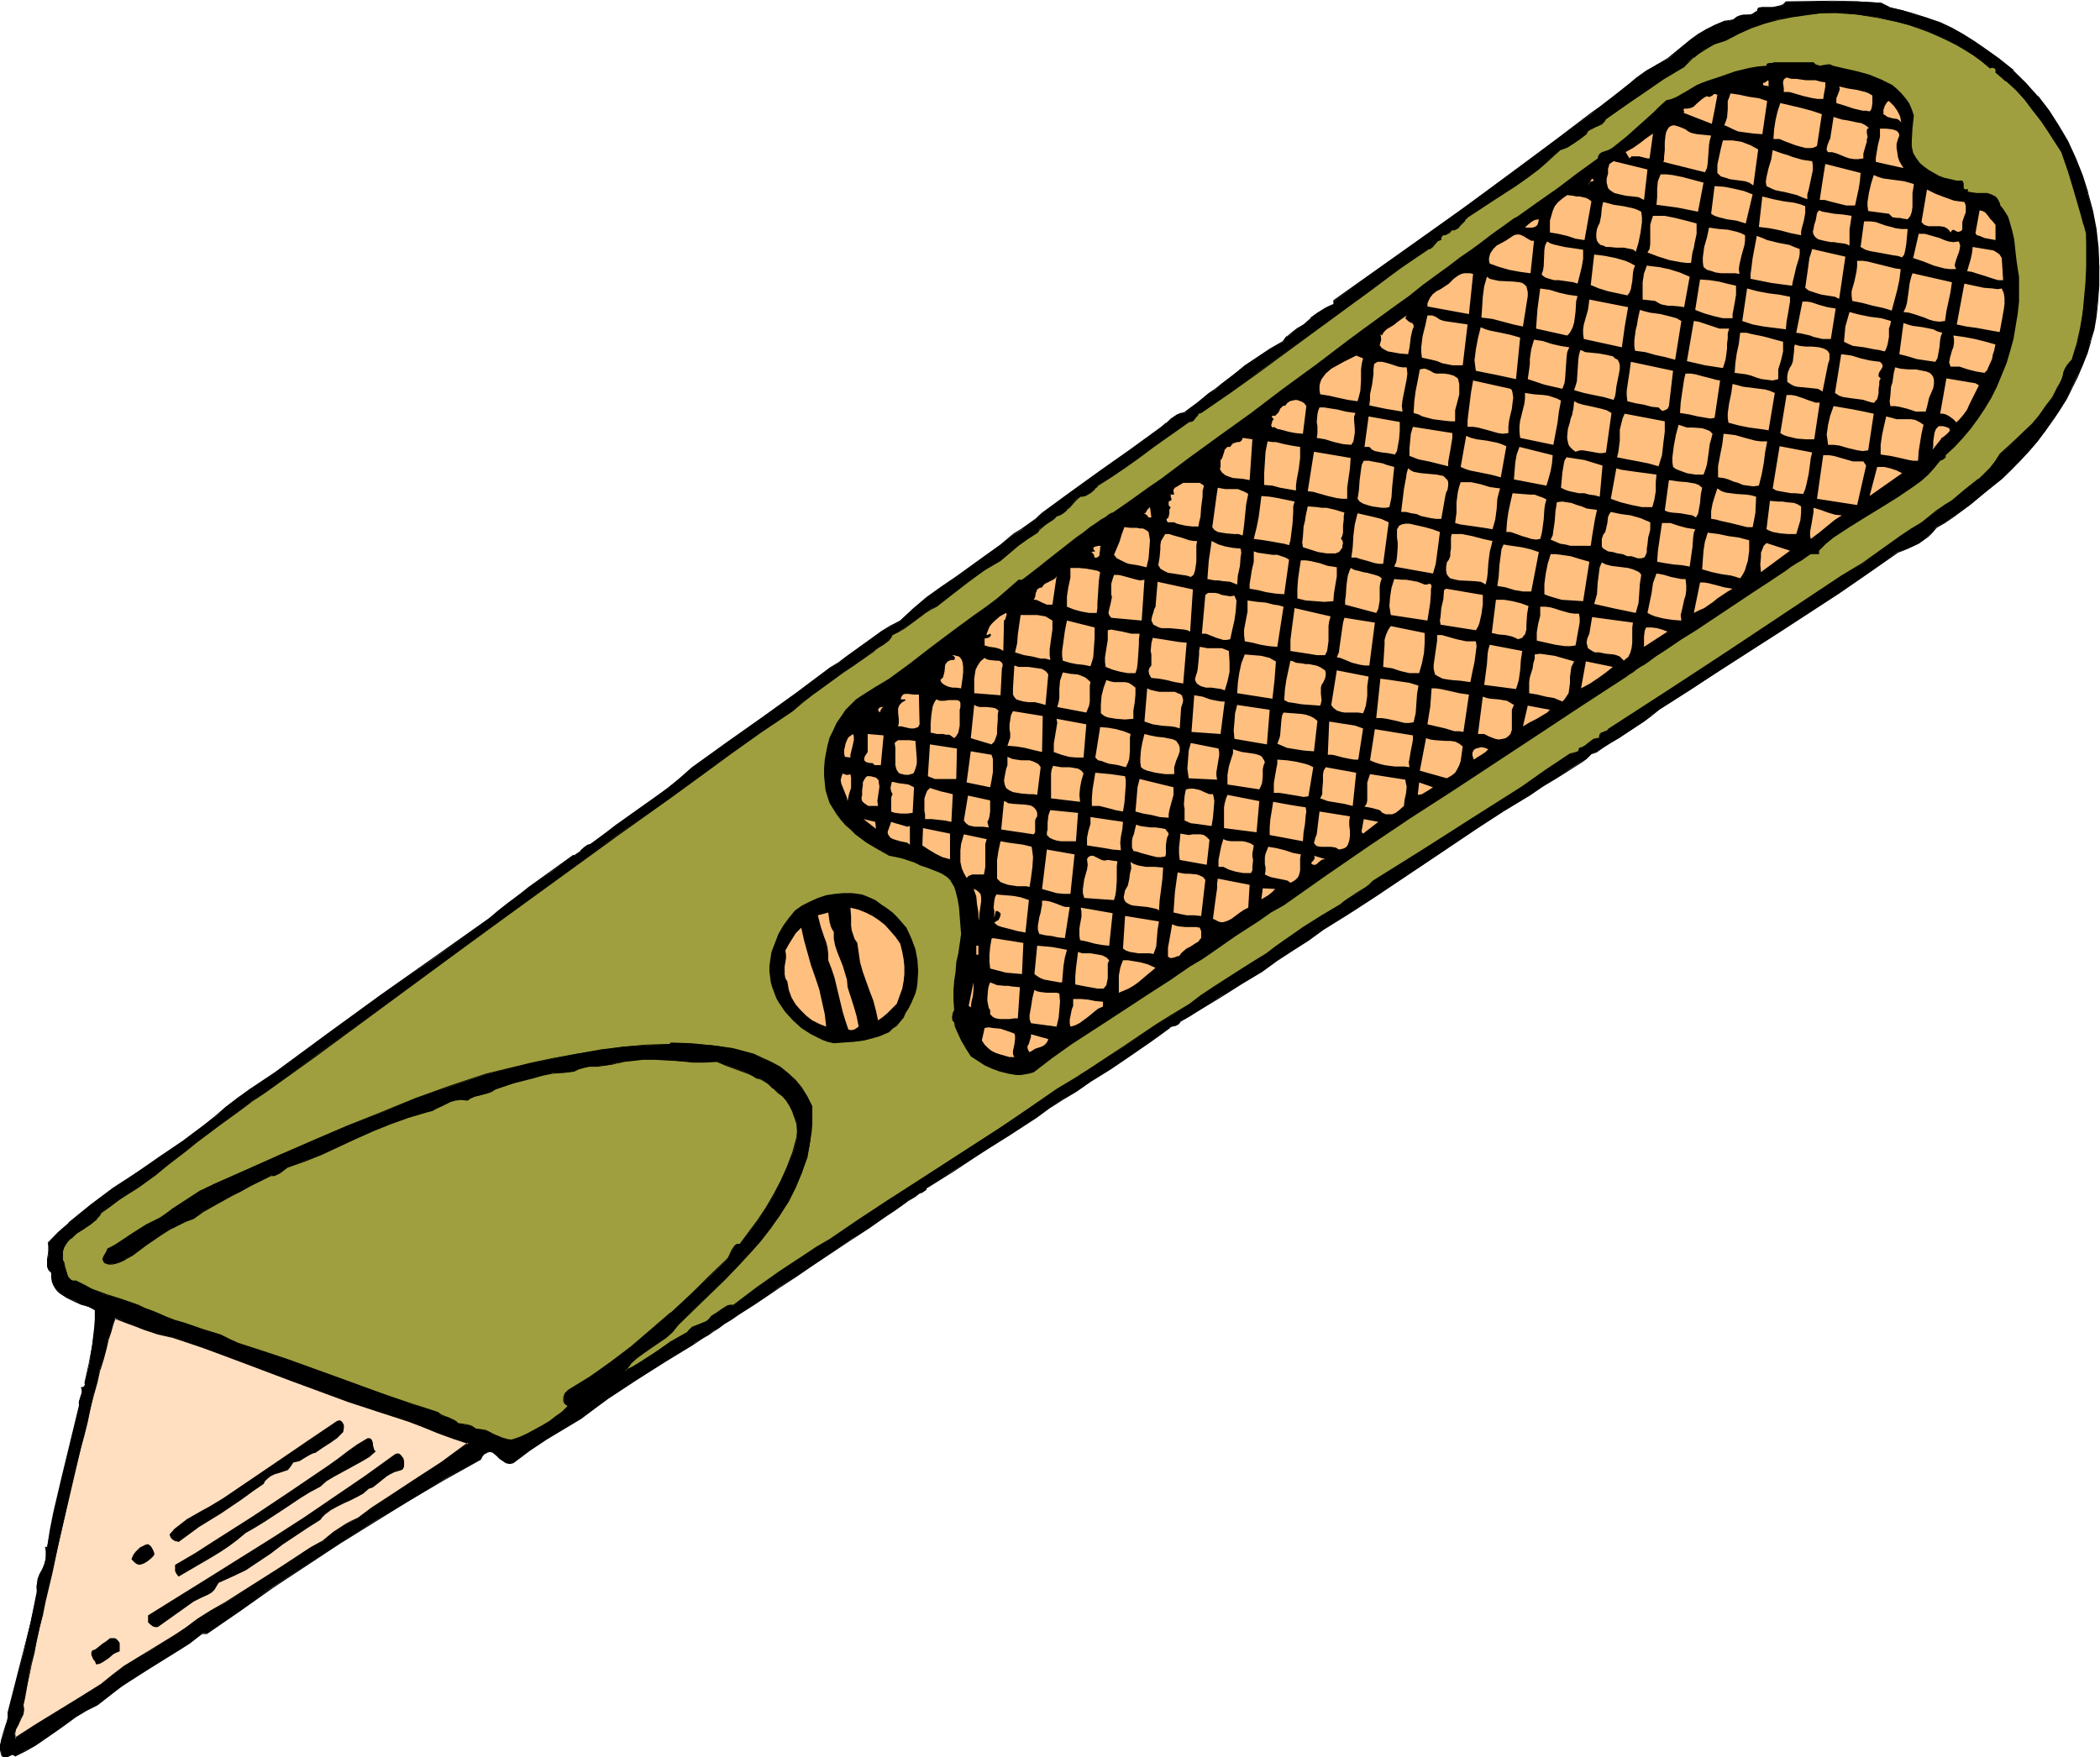 <svg xmlns="http://www.w3.org/2000/svg" fill-rule="evenodd" height="410.455" preserveAspectRatio="none" stroke-linecap="round" viewBox="0 0 3035 2540" width="490.455"><style>.brush1{fill:#000}.pen1{stroke:none}.brush3{fill:#ffbf7f}</style><path class="pen1 brush1" d="m2730 11 20 4 18 6 18 5 17 7 17 8 16 9 16 10 16 11 22 15 19 16 19 18 17 19 16 21 14 22 13 23 11 24 10 24 8 26 7 26 5 26 3 27 2 28-1 27-2 27-2 18-3 18-5 17-5 18-6 17-8 16-8 17-8 16-10 16-10 15-10 15-12 15-12 14-12 13-13 14-14 13-23 19-23 19-24 17-12 8-13 7-5 7-7 6-7 5-7 5-14 7-16 6-42 30-43 29-85 56-86 56-44 28-45 29-10 8-11 9-25 16-12 7-11 7-11 7-10 7-4 1-2 1-4 4-4 4-5 3-20 12-19 12-19 12-20 13-38 23-37 25-74 50-74 49-38 24-37 23-10 8-12 8-22 15-22 14-11 8-11 8-30 18-31 19-29 19-15 8-14 8-1 3-1 1-4 2-5 1-2 1-2 2-15 10-14 10-28 20-28 19-30 18-19 14-20 12-20 13-18 13-41 26-39 26-40 25-40 25v2l-1 2-5 3h-2l-3 2-4 3-10 6-10 8-11 7-11 8-24 16-26 17-53 36-26 17-27 17-24 17-12 8-12 7-10 7-11 7-9 6-9 6-8 5-7 5-6 4-5 4-5 2-3 2-1 2h-1l-41 25-41 26-41 27-20 14-19 15-26 15-24 15-24 16-12 9-12 9-4 1h-3l-4-1-3-2-5-4-6-5-5-4-3-1h-3l-2 1-3 2-3 3-4 5-52 29-50 31-51 30-49 31-98 64-48 34-47 33h-7l-18 14-19 12-39 25-20 12-19 13-19 13-17 14-17 9-15 9-14 10-15 10-28 20-15 8-15 8-3-2h-2l-4 2-5 2H5l-2-2-1-4-1-4v-8l1-8 3-7 5-16 2-8v-8l11-43 11-43 10-43 10-45-1-5v-4l2-8 3-8 3-7 3-8 2-7 1-8v-5l-1-4h2l5-26 5-25 12-51 25-103-1-3v-3l3-6 2-7v-3l-1-4 2-1 2-1 1-2v-3l6-27 4-26 4-26 1-13v-14l-10-4-10-4-11-5-10-4-10-6-3-4-4-4-2-5-2-5-1-5v-7l-2-2-2-2-2-5-1-5 1-6 1-6v-18l14-15 15-13 16-13 16-13 33-24 33-23 34-22 33-23 32-24 16-12 15-14 17-13 17-12 18-12 18-12 77-56 77-56 78-55 79-56 12-11 14-11 15-12 16-11 32-23 31-23h3l3-2 2-2 3-3 6-6 4-2 4-1 18-14 19-13 38-27 37-28 18-14 17-15 50-36 51-36 50-36 25-18 23-18 13-8 12-9 25-18 26-19 13-7 13-8 19-17 20-16 21-15 21-15 44-31 20-15 20-16 10-6 10-8 10-7 10-9 41-30 44-31 43-31 44-32 7-6 7-6 9-6 5-2 6-1 18-14 18-14 9-6 8-8 17-13 17-13 18-12 18-12 20-11 2-4 3-3 7-6 8-6 9-6 10-9 10-8 11-6 6-3 7-3v-5l92-66 93-67 93-67 46-35 47-35 14-10 13-10 26-22 14-10 14-10 15-10 16-8 22-18 11-9 11-8 12-8 12-6 13-5 7-1 7-2 4-3 5-2 5-1 10-1 4-1 4-3 2-2 2-3 5-1h15l6-1 4-1 5-2 5-4 68-1h34l34 2 12 7z"/><path class="pen1 brush1" d="m2730 12 20 4h-1l19 5 17 6 18 7 17 8 16 9 16 10 16 11 21 15 20 16 19 18 17 19h-1l16 20 14 22 13 23 11 24 10 25 9 25 6 26 5 26 3 27 2 28-1 27-1 27-3 18-3 18-4 17-6 17-6 17-7 17-8 17-9 15-10 16-9 16-11 15-12 14-11 14-13 14-12 13-14 13-24 19-23 19-23 18-13 8-12 7-6 7-6 6-7 4-7 5-15 7-15 7-43 29-42 29-85 56-87 56-44 28-44 29-10 9-12 8-24 16-12 7-12 7-11 8-10 7h1-4l-3 1-4 4-4 5v-1l-4 4-20 12-19 11-20 12-19 13-38 23-37 25-149 99-37 24-37 23-11 9-11 7-22 15-23 15-11 7-10 8-31 18-30 20-30 18-14 8-15 9v2l-2 2v-1l-4 2h1l-5 1-2 1-2 2-15 10-14 10-29 20-28 19-29 18-20 14-19 13-20 12-19 13-40 26-40 26-39 26-40 24-1 3-1 1-4 3-2 1-3 1-5 3-9 7-11 7-10 7-12 8-24 16-25 18-53 35-27 18-26 17-25 16-11 8-12 7-11 7-10 7-9 6-9 6-8 6-7 4-7 4-5 4-4 3-3 2-2 1h-1l-40 25-42 26-40 27-20 14-20 15-25 15-25 15-24 16-11 9-12 9-4 1h-3l-4-1h1l-3-1-6-5-6-5-5-4h-3l-3-1-3 1-3 2-3 4-4 4h1l-52 30-51 30-50 31-50 31-97 64-48 33-48 34h1-8l-18 13-19 13-39 24-19 12-19 13-19 13-17 14-17 9-15 9-15 10-14 10-29 20-14 9-16 7h1l-2-1-3-1-10 4h1-3 1l-2-2v1l-2-4v-12l1-8v1l2-8 6-16 2-8v-8l11-43 10-43 11-43 10-45-1-5v-4l2-8 3-8 3-7 3-7 2-8 1-8v-5l-2-4v1h3l5-27 5-25 12-51 25-103-1-3v-3l3-6 2-7v-3l-1-4-1 1v6l-2 6-2 7v6l-25 103-12 51-5 25-4 26v-1h-3l1 6v-1 13-1l-2 8-3 7-4 7-3 8v1l-1 8v9l-9 45-11 43-11 43-11 43v8l-2 8v-1l-5 16-2 8-2 8v8l1 4 1 4 3 2 3 1 5-2 4-2h2l3 2 16-8 14-8 29-20 14-10 15-11 15-9 16-8 18-14 18-14 19-12 20-13 39-24 19-12 18-14h7l48-33 48-34 97-64 50-31 50-31 51-30 52-29 3-6 3-3v1l3-2 3-1h-1 3l3 1 5 4 5 5 6 4 3 2 4 1h3l4-1 12-9 12-9 24-16 25-15 25-15 20-15 19-14 41-27 41-26 41-25 1-1 2-1 3-2 4-3 5-3 7-4 7-5 8-5 8-6 10-6 10-7 11-7 11-7 12-8 25-17 26-17 26-18 53-35 26-17 24-17 11-7 11-8 10-7 10-6 5-4 2-1 3-1 4-3 2-1v-3 1l40-25 39-26 40-25 40-26 19-14 19-12 20-12 20-14 29-18 28-19 29-20 14-10 15-11 1-2v1l2-1 5-1 4-2 2-2 1-2 14-8 14-9 30-18 30-19 30-18 11-8 11-8 23-15 22-14 11-8 11-8 37-23 37-24 149-100 37-24 38-23 19-13 20-12 19-12 19-12 5-4 4-4 4-4v1l3-1h-1l4-1 10-7 11-7 12-7 12-8 24-16 11-8 11-9 44-28 44-29 86-55 86-56 42-29 43-30 15-6 15-7 7-5 7-5 6-6 6-7 12-7 12-8 24-18 23-19 24-19 13-13 13-13 13-14 12-14 11-15 11-15 10-15 10-16 8-16 8-16 7-17 7-17 5-17v-1l5-17 3-18 2-18 2-27v-27l-1-28-3-27-5-26-7-26v-1l-8-25-10-25-11-24-13-22-14-22-16-21h-1l-17-19-18-18v-1l-20-16-21-15-16-11-16-10-16-9-17-8-18-6-18-6-18-5-20-5h1l-1 2z"/><path class="pen1 brush1" d="m118 2007 2-1 4-4v-3l5-27 5-26 4-26 1-13v-14l-10-5-11-4-11-4-10-5-9-6-4-3-3-4-2-5-2-5-1-5v-7l-3-3 1 1-2-3-2-5v1l-1-5 1-6v-6l1-6v-6l-1-6 15-14 15-14v1l16-13 15-13 33-24 34-23 33-22 33-23 33-24 15-13 15-13 17-13 18-12 18-12 18-12 76-56 77-56 78-56 79-55 13-11 14-11 15-12 15-11 32-24 31-22 3-1 3-1 3-2v-1l2-3v1l7-6 3-2 5-1 18-14 18-13 38-27 38-28 18-15 17-14 50-36 51-36 50-37 24-17 24-19 12-8 13-8 25-19 25-18 13-8 14-7 18-17 20-16 21-15 22-16 43-30 21-15 19-17 10-6 10-7 10-8 10-8 42-30 43-31 44-32 44-31 7-6v-1l7-6 9-5 5-2 5-2 19-13 17-14 9-7 9-7 17-13 17-13 18-13 18-11 19-12 3-4 3-3h-1l7-6 9-6 8-5 10-10v1l11-8 11-6 6-3 7-3v-6h-1l93-65 92-67 93-67 46-35 47-36 14-9 13-10 27-22 13-10 14-10 15-10 16-9 22-17 11-9 11-8 12-8 12-6 13-5 7-2 7-1 5-3 4-2 5-1 10-1 5-1 4-3 2-3 2-2h-1l5-1 5-1h16l5-2 4-2 5-3 68-2 34 1 34 2 12 7 1-2-12-6-35-2-34-1-69 1-4 4-5 2-5 1h1l-6 1h-15l-6 1-2 4h1l-2 2v-1l-4 3-4 2h-10l-5 1-5 2-5 4h1l-7 1-7 1-14 6-12 6-12 7-11 8-11 9-22 18-15 9-16 9-14 10-13 11-27 21-13 10-14 10-46 35-47 35-92 68-93 66-93 66v6l1-1-7 3-6 3-11 7-10 7v1l-10 9-9 5-8 6-7 6h-1l-3 4-2 3-19 11-18 12-18 12-17 14-17 13-9 7-9 6-17 14-19 14-5 1-5 2-9 6-7 7v-1l-7 6-44 32-44 31-43 31-41 30-10 9-11 8-10 7-10 6-19 16-21 15-43 31-22 15-21 15-20 17-18 17-14 7-13 8-25 18-25 18-12 9-13 8-24 18-24 18-50 36-51 36-50 36-17 15-18 15-38 27-38 27-18 14-18 13-4 1-4 3-6 5v1l-3 2-3 2-3 2h1-3l-32 23-32 23-15 12-15 11-14 11-13 11-79 56-78 55-77 56-76 56-18 12-18 12-18 13-17 13-15 13-15 12-32 24-34 23-33 23-34 22-32 24-16 13-16 13v1l-15 13-15 15 1 6v6l-1 6-1 6v11l2 5 2 2 3 3-1-1v7l1 6 2 5 3 5 3 4 4 3 9 6 10 5 11 5 11 3 9 5v-1 14l-1 13-3 26-5 26-6 27 1 3-2 1h1l-2 2h-3l1 5v-3z"/><path class="pen1" style="fill:#9f9f3f" d="m2876 98 3-1 4 1 1 1 1 2v1l-1 2 15 13 15 13 12 14 12 15 11 15 11 15 20 31 10 29 9 30 9 31 4 14 3 14 1 24v23l-1 23-2 22-3 22-3 23-5 22-7 23-4 4-3 4-3 5-2 5-2 6-2 6-2 5-3 6-8 14-9 13-9 12-11 12-23 23-11 11-12 11-7 10-8 10-8 8-9 8-19 15-19 16-11 6-11 9-11 8-11 9-15 9-15 10-27 20-28 20-15 9-16 9-83 55-83 56-85 55-85 55-1 1-2 2-2 1-3 1-2 1-2 2-1 2v3l-5 1-4 1-6 5-6 4-4 2-5 2v3l-2 2h-2l-4 2-5 1-35 24-35 24-71 45-71 45-73 46-4 5-6 4-12 8-13 8-6 4-5 5-27 16-28 17-27 18-13 10-12 10-19 11-19 12-39 25-18 12-8 6-8 7-25 15-24 15-47 31-47 31-24 16-26 15-42 29-41 27-82 53-81 53-41 27-41 28-19 11-18 12-35 23-33 24-34 25h-5l-4 1-8 5-7 5-8 5-4 5-4 3-9 4-10 4-5 3-4 5-12 6-11 7-21 14-22 15-11 6-12 7 8-10 9-9 10-8 11-7 21-15 10-8 8-9 34-34 35-34 17-17 16-18 16-18 15-19 14-19 12-20 11-21 9-21 7-22 3-12 2-12 1-12 1-12v-26l-7-14-8-12-9-11-10-10-12-9-12-7-13-6-14-6-14-4-15-4-15-3-15-2-30-2-29-1-2 2-34 1-33 2-33 5-33 5-34 7-33 7-66 16-50 17-51 18-49 20-49 19-49 21-49 21-95 43-10 4-10 6-21 13-19 13-10 6-8 7-11 5-10 5-19 12-18 12-9 5-9 5-1 3-1 3-3 4-1 2-1 3 1 3 1 2 6 2h5l5-1 5-1 5-3 5-3 9-4 20-16 23-15 11-7 12-6 11-5 12-5 13-10 14-8 28-15 14-7 14-7 29-15h4l3-1 6-3 5-3 5-4 25-10 25-10 50-22 24-11 25-11 26-9 27-8 7-2 8-3 6-3 7-4 6-3 7-2 8-1 10 1 3-3 5-2 11-2 11-3 5-2 5-4 26-8 28-8 14-4 15-3 15-1 15-1 7-4 7-2 8-1 8-1h5l4-1h9l8-2 8-2 9-2 9-1 18-2h18l18 1 18 2 18 1h18l18-1 6 3 8 3 30 11 6 4 7 3 4 1 4 2 8 5 8 7 7 6 6 6 6 6 5 8 4 7 3 9 3 10v20l-6 22-8 20-9 20-10 20-11 18-12 19-26 34-4 1-4 2-2 3-2 4-4 7-1 3-3 3-26 26-27 25-28 26-28 25-29 24-30 22-30 22-31 19-4 4-2 6v5l1 3 1 2 4 2-8 8-9 8-10 7-10 6-11 6-10 6-12 5-11 4-8-1-7-2-11-5-6-4-6-2-7-2h-8l-5-4-6-2-7-1-7-1-2-3-3-2-8-3-9-3-4-2-3-3-37-12-36-13-72-25-71-26-37-12-36-12-13-6-13-6-25-8-27-9-13-4-13-5-10-5-9-4-11-4-10-4-23-8-23-7-22-9-11-5-11-6h-5l-4-3-3-3-1-5-4-11-1-5-2-4v-7l1-6 1-5 3-5 3-4 4-4 9-7 10-7 10-6 8-8 4-4 3-5 14-10 13-9 26-18 26-18 13-10 12-11 17-13 16-13 33-24 32-23 17-13 17-12 74-53 73-53 145-106 145-107 73-53 73-51 45-33 45-33 45-32 46-31 13-12 15-11 29-21 15-11 15-10 29-21 3-2 4-3 8-5 7-6 3-3 2-4 9-4 8-6 16-11 15-11 8-6 8-4 23-17 23-18 23-16 11-8 13-7 12-11 14-11 13-10 14-9 2-3 3-3 8-5 8-6 3-3 3-3 5-2 5-3 5-4 5-4 7-9 4-4 5-3h3l3-1 7-3 7-6 2-2 2-3 20-12 21-15 21-15 19-15 51-36h3l3-1 2-2 2-2 3-5 2-2h3l41-29 41-30 84-61 41-30 40-30 41-29 39-28 4-1 2-2 4-4 3-4 3-1 3-1v-4l2-2 2-1 2-1 6-3 2-2 2-2h4l3-2 4-2 2-3 6-7 3-3 2-2 35-23 34-22 16-12 17-12 16-14 16-14 9-4 10-5 8-6 9-7 2-4 4-3 8-4 8-4 3-2 3-4 27-19 27-20 29-20 15-9 16-8 6-8 7-6 8-5 7-6 8-4 8-4 16-6 18-9 19-9 19-6 20-6 20-4 21-3 22-2 21-1 30 3 30 4 29 7 15 4 14 4 14 5 14 6 13 6 14 7 13 8 12 8 12 8 12 10z"/><path class="pen1 brush1" d="m2876 99 3-1 4 1h-1l2 1-1-1 1 2v4l15 13v-1l14 13 13 14 11 15 12 15 10 15 20 31 10 29 9 30 9 31 4 15v-1l4 14v47l-1 23-2 22-2 22-4 23-5 22-7 23 1-1-4 4-4 5-3 5-2 5-1 6-2 5-3 6-3 5-7 14-10 13-9 13-10 12-23 22-24 22-7 11-7 9-9 9-8 8v-1l-19 15-19 16-11 7-12 8-11 9-10 8-15 9-15 10-28 20-28 20-15 9-15 9-167 111-84 55-85 55-2 2h1l-2 1-3 1-2 1-3 1-2 2-1 3v3l1-1-5 1-4 1-7 5-6 5-4 2-4 1v3-1l-1 2-1 1-2 1-5 1h1l-5 1-36 24-34 24-71 45-72 46-72 45-5 5-5 4-13 8-12 8-6 4-6 5-27 16-27 17-27 19-13 9-13 10-18 11-19 12-39 25-18 12-8 6-9 7-25 15-24 15-46 31-47 31-25 16-25 15-42 29-41 28-82 53-81 52-41 27-41 28-19 11-18 12-35 23-34 24-33 25h-5l-4 1-8 5-7 5-8 5-4 5-4 3-10 4-10 4-4 4-4 5v-1l-12 7-11 6-21 15-22 14-11 7-13 6 2 1 8-10h-1l9-8 11-8 10-7 22-15 9-8 8-10 69-67 17-18 17-18 16-18 14-18 14-20 13-20 10-20 9-22 8-22 2-12 2-12 2-12 1-12v-26l-7-14-8-13-9-11-11-10-11-9-13-7-13-6-13-6-15-4-15-4-15-2-15-2-30-3-30-1-1 2-34 1-33 3-33 4-33 6-34 6-33 7-66 16-51 17-50 18-49 20-50 20-49 21-48 21-95 42-10 5-11 5-20 13-20 13-9 7-9 6-10 5-10 5-19 12-18 12-9 6-10 5-1 3-1 2-3 5-1 2-1 3 1 3 2 3 6 2h5l5-1 6-2 5-2 5-3 9-5 20-15 22-15 11-7 12-6 12-6-1-1-12 5-11 6-12 7-22 15-20 16-9 5-5 2-5 3-5 1-5 2-5-1-5-1-2-3v1-6 1l2-2 3-5 1-3v-3 1l9-5 10-5 18-13 19-11 10-6 10-4 9-7 9-6 20-14 20-12 11-6 10-4 95-43 48-21 49-21 49-20 50-19 50-19 50-17 66-15 33-8 34-6 33-5 33-5 33-3h35l1-2 29 1 30 2 15 2 15 3 15 4h-1l15 4 14 5 13 7 12 7 11 9v-1l11 10h-1l9 11 8 13 7 14v-1 26l-1 12-1 12-2 12-3 12v-1l-7 22-9 22-11 21-12 19-14 20-15 18-16 19h1l-17 17-17 18-68 68-9 9v-1l-9 8-22 15-10 7-11 8v1l-9 8-10 13 15-8 12-7 21-14 22-14 11-7 12-6 4-5 4-3 10-4 9-4 5-4 4-5v1l8-5 7-6 7-4 5-1h-1l6-1 33-24 33-24 36-24 18-11 19-12 41-27 40-27 82-53 82-53 41-28 42-28 25-15 25-16 46-32 47-30 24-16 25-14 8-7 9-7 18-12 38-24 19-12 19-11 12-10 13-10 27-18 28-17 27-16 5-5 6-4 13-9 12-7 6-5 5-4 72-46 72-45 70-45 35-24 35-24 5-2 5-1 1-1 2-1 1-2v-2 1l4-2 4-2 6-5 6-4 4-2h5l1-4v-2l2-1 3-1 2-1 3-2 1-1 2-2v1l85-55 84-55 166-111 16-9 15-10 28-19 28-21 14-9 16-10 10-8 11-9 12-8 11-7 19-15 18-15 9-8 9-9 8-10 7-10 11-11 12-11 22-23 11-11h1l9-13 9-13 8-14 3-5 2-6 2-6 2-5 2-5 3-6 3-4-1 1 5-4 6-23v-1l6-22 3-23 3-22 2-22 1-23v-23l-1-24-3-14-4-15-9-30-9-31-10-29-20-31-11-15-11-15-12-15-13-14-14-13-15-12 1-2v-1l-1-2-2-2h-7v2z"/><path class="pen1 brush1" d="m269 1766 11-4 14-10 14-8 27-15 14-7 14-8 29-14h4l3-1 6-3 5-4 5-4 26-9 25-10 49-23 25-11 25-10 25-9 27-8 8-2 7-4 7-3 6-3 6-3 7-2 8-1 10 1 4-3 5-2h-1l11-3 11-3 5-2 5-3 26-9 28-7 14-4 15-3 15-1 16-2 6-3 7-2 8-2h13l13-2 8-1 8-2h1l8-2 9-1 18-2h18l18 1 18 1 18 2h18l18-1h-1l7 3 7 3 30 11 7 3 6 4 5 1 4 2 8 5 7 7v-1l7 7 7 5 5 6 5 8 4 8 3 9v-1l3 10 1 10-1 10v-1l-6 22-8 21-9 20-10 19-11 19-12 18-26 35h1-5l-3 2-3 4-2 3-3 7-2 4-3 3-26 25-26 26-28 26v-1l-29 25-28 24-30 23-30 21-31 19-5 5-2 6v5l1 3 2 2 4 3v-1l-8 8-10 7-9 7-10 6-11 6-11 6-11 5-12 4h1l-8-1h1l-7-2-12-5-6-3-6-3-7-1-8-1h1l-6-4-6-2-7-1-7-1 1 1-3-3-3-2-8-4-8-3-4-2-4-3-37-12-36-12-71-26-72-26-36-12-37-12-13-6-12-6-26-8-26-9-14-4-13-5-9-4-10-4-11-4-10-5-23-8-22-7-22-8-11-6-12-6h-5l-4-2h1l-3-3-2-5-3-11-1-5-2-4v-13 1l2-6 3-5 3-4 4-4v1l8-8 10-6 10-7 9-7v-1l4-4 3-5-1 1 14-10 13-10 27-17 25-18 13-11 13-10 17-13 16-13 32-24 33-24 16-12 18-12 74-53 217-160 146-106 73-53 73-52 44-32 45-33 45-32 46-31 14-12 14-11 29-21 15-11 15-10 30-21 3-3 3-2 8-5 8-6 3-4 2-4 8-4 9-5 15-11 16-12 8-5 8-4 23-18 22-17 23-17 12-7 12-7 13-11 13-11 14-10 14-9 2-3 3-3-4 2h-1l-2 3 1-1-14 9-14 10-13 11-13 12-12 6-12 8-22 16-23 18-23 17-8 5-8 5-16 12-15 11-8 5-9 4-2 4-3 4v-1l-8 6-8 5-3 3-3 3-29 20-15 10-15 11-30 21-14 12-13 11-46 31-46 32-45 33-44 33-73 52-73 52-145 107-218 160-74 52-17 13-17 12-32 23-33 24-16 13-17 13-13 11-13 10-25 18-26 18-14 9-13 11-4 4-3 5v-1l-9 8-10 6-10 7-8 7-4 4h-1l-3 5-3 4-1 6-1 6v7l2 5 2 4 3 12 1 4 4 4 3 3h6l11 6 11 5 22 8 22 8 23 7 10 5 11 4 10 4 9 5 14 5 13 4 26 8 26 9 13 6 12 6 37 12 36 12 72 26 71 25 37 12 36 13 4 2 4 2 8 4 8 3 3 2 3 3h7l7 1 5 3 6 4h8l7 2h-1l6 2 6 3 12 6 7 2 8 1 12-5 11-4 11-6 10-6 11-7 9-6 9-8 9-9-4-3-2-2-1-2v-5l3-5h-1l5-5v1l31-19 30-22 29-22 29-24 29-25 27-26 27-26 26-26 3-2 2-4 3-7 2-4 3-2 3-2 4-1 26-35 12-18 11-19 11-19 9-20 7-21 6-22 1-10-1-10-2-10-3-9-5-8-4-7-7-7-6-6v1l-7-7-7-6-9-5-4-2-4-2-6-3-7-3-30-11-7-4-7-3-18 1h-18l-18-1-18-2-18-1h-18l-18 2-9 1-9 3-8 2-8 1-13 1h-5l-8 1-8 1-8 2-6 4-15 1-15 2-15 2-14 4h-1l-27 8-27 8-5 4-5 2-11 3h1l-11 2-5 2-4 3h1l-10-1-8 1-7 2-7 3-6 4-7 3-7 3-8 2-26 8-26 9-25 11-25 11-49 22-25 11-26 9-5 4-5 4-6 2h1l-3 1-4 1-29 14-15 7-13 7-28 15-14 9-13 9-12 5 1 1z"/><path class="pen1 brush1" d="m1505 764 7-6 8-5 4-3 3-3h-1l6-2 5-3 5-4v-1l4-3 8-9 4-4 4-3h3l4-1 7-4 6-5 2-3h1l2-2h-1l20-13 21-14 21-15 20-15 51-36h-1 3l3-1 2-2 2-3 4-4h-1l2-2 3-1 41-28 42-30 83-61 41-30 41-30 40-30 40-27h-1l4-1 3-2 7-8 2-2 4-1v-4 1l1-2 2-2h3l6-3 2-2 2-3-1 1h4l4-2 3-2v-1l3-3 6-6h-1l5-5 35-23 34-22 17-12 16-12 16-14 16-15v1l10-4 9-6 9-6 9-7 2-4 3-2 8-4 9-4 3-3 3-4h-1l27-19 28-19 29-20 15-9 15-9 7-7 7-7v1l7-6 8-5 8-5 7-4 16-5 19-10 18-8 20-7 19-5 20-4 21-3 22-3h21l30 2 30 5 29 6 15 4 14 5 14 5 14 6 13 6 14 7 12 7 13 8 12 9 12 10v-2l-11-10-12-8-13-8-13-8-13-6-14-7-13-5-14-5-15-5-14-4h-1l-29-6-30-5-30-3-21 1-22 2-21 3-20 5-20 5-20 7-18 8-18 9-16 6-8 4-8 5-8 5-7 5v1l-7 6-7 7-15 8-15 9-29 20-28 20-26 19-3 4-3 3-9 3-7 4-4 3-3 5 1-1-9 7-9 6-9 5-9 4-16 15-17 13-16 12-17 12-34 22-34 23-5 6h-1l-5 7-3 2-3 2-4 2h1-4l-2 3-2 2-6 2-3 1-2 2-2 2v4l1-1-4 1-2 2-4 4-3 4-3 1h1l-4 1-40 28-40 29-41 30-41 31-83 61-42 29-41 29-3 1-2 2-3 5-2 2-2 1-2 1h-3l-51 36-20 15-21 16-21 14-19 13-3 3h1l-3 2-6 5-7 3-3 1h-4l-4 4-4 4-8 9-4 4v-1l-5 4-5 3-6 2-2 4-4 2-8 6-7 5v1l-3 3 4-2z"/><path class="pen1 brush1" d="m2621 90 3 3 3 1 4 1 4-1 7-1h3l4 2 17 4 18 4 18 5 17 7 8 4 8 4 7 6 6 6 6 7 5 7 4 9 3 9-2 18-1 18v9l2 9 4 7 3 4 3 4 6 5 7 5 7 4 7 4 8 3 9 2 8 2h9l1 2 1 2v7l1 1 2 1 3-1v4l6 1 7 1h15l6 2 6 3 2 2 2 3 2 4 1 4 4 5 4 6 3 5 2 6 4 14 3 13 3 28 2 14 2 12v36l-2 18-3 18-3 18-5 18-5 17-7 17-7 17-8 16-9 15-10 15-11 15-11 13-12 13-13 12v3l-2 2-3 2-3 1-8 10-9 10-10 9-11 8-22 15-24 15-23 14-24 15-23 15-11 9-10 10v5h-12l-6 4-7 5-7 4-8 5-8 6-9 6-18 12-20 13-21 14-42 28-21 14-21 13-19 13-17 11-8 6-7 5-7 4-6 4-5 4-5 3-4 3-3 2-63 41-62 41-123 81-62 40-61 41-61 42-61 43-18 10-17 12-34 22-33 23-16 11-17 10-29 20-28 18-58 38-57 37-28 20-26 20-7 2-6 1-6 1h-6l-12-2-12-3-11-4-11-5-20-13-7-11-7-12-6-13-3-7-1-6-2-2-1-3v-4l1-5 2-4-1-14v-15l1-13 2-13 1-14 3-13 2-14 2-14-1-12-1-13-1-13-2-12-3-12-2-6-3-5-3-5-4-4-6-4-6-3-18-7-9-3-8-4-18-6-9-2-10-2-16-9-17-10-16-12-7-7-7-6-7-8-6-8-5-8-5-8-3-9-3-10-1-10-1-10v-12l1-12 2-11 2-10 3-11 5-10 5-11 7-10 6-9 7-7 8-8 9-6 19-12 10-6 10-6 30-22 31-24 32-24 30-22 17-12 16-12 15-13 16-14h5l8-6 9-7 9-7 10-8 42-33 10-7 10-8 9-6 7-5 7-4 5-4 4-2h1l16-11 17-12 18-13 19-13 20-15 20-15 22-16 22-16 46-33 46-35 48-35 46-35 23-17 22-16 11-8 11-8 21-15 20-16 19-14 18-13 17-13 16-11 15-11 13-10 11-8 10-7 4-3 7-5 3-2 2-1 2-1 28-20 30-21 29-22 29-21 1-4 2-3 3-2 3-1 6-2 4-2 3-2 10-8 10-8 19-17 19-17 9-9 10-9 8-2 7-3 14-8 15-9 7-3 8-3 21-7 20-7 21-5 12-2 12-1v-2l1-1 3-1h5l1-1h58z"/><path class="pen1 brush3" d="M2638 119v6l-1 6-1 5-1 7h-8l-7-1-13-3-7-2-7-2-7-2h-8v-6l-1-6v-3l1-3 1-1 3-2 7 2h7l14 2h14l7 2 7 1zm-82 6-2-1h-3l-2-1h-1v-2l1-2 1 1 1-1 3-2 1-1 1 1v8zm150 13v12l-1 6-1 3-2 2-5-1h-5l-13-3-12-4-13-4v-7l2-5 2-5 1-4-1-3 13 3 13 2 12 3 5 2 5 3zm-152 8-7 48-13-1-15-2-7-1-7-3-6-3-7-3 2-5 2-6 1-12v-12l2-5 2-6 13 2 14 3 14 2 6 2 6 2zm-72-9-1 6-1 5-2 11-2 10-2 10-41-16 1-1v-1l-1-2 1-2h5l5-1 4-2 4-4 7-6 4-3 4-2 2 1h2l4-2 2-2h2l3 1zm266 40-3-3-3-2-7-1-7-2-3-2-3-2v-6l2-6 3-5 1-1 2-1 7 7 5 7 4 8 1 5 1 4zm-115-12-7 46-4 2-4 1h-8l-8-2-7-2-8-3-8-3-7-3h-9l1-14 2-13 3-13 4-12 30 7 15 4 15 5zm68 20-2 1-1 2v4l1 5v2l-1 2v4l-1 3-2 7-2 7v7l-7 1h-6l-7-1-6-2-12-5-7-2h-6l-2-3v-2l1-5 2-5 1-3 1-1 5-32 6 2 7 2 7 1 14 3 6 1 6 3 5 4zm-265 2 4 3 4 2 4 1 5 1 10 1 10 1-2 7-1 6-1 14-1 13-1 7-3 6-60-15 1-3v-4l1-10v-11l1-10 1-5 2-4 2-3 3-2 4-1 4 1 6 2 7 3zm309 9-2 5-2 7v6l1 6 1 7 2 6 3 5 3 5-40-9v-6l1-6 2-12 3-12v-12h9l9 1 3 1 3 1 3 3 1 4zm-361 33h-3l-4-1-4-1-4-1h-11l-3 3-6-10v1l11-6 10-7 9-7 10-7-5 36zm157-13-7 52-6-4-6-2-7-1-8-1-7-1-6-2-7-2-5-5v-12l5-23 3-12h14l7 1 6 1 13 5 11 6zm78 17 1 6v7l-3 14-3 14-2 7v7l-8-3-7-3-16-4-15-3-7-3-6-3-1-6 1-7 3-13 4-13 1-7 1-6 14 5 7 2 8 3 14 4 7 1 7 1zm-243 56-4-2-4-2-8-1-10-1-9-2-8-2-3-2-3-2-3-3-1-4-1-4v-6l2-7v-7l1-3 1-4 3-2 3-2 49 12-5 44zm313-39-1 12-2 12-5 23h-13l-12-3-12-3-7-2h-7l2-14 2-13 4-25 51 13zm-227 14-8 42-15-3-15-3-15-2-15-2 1-11v-12l1-11 2-5 2-5h8l9 1 15 3 15 4 15 4zm304 2-1 7-1 6v20l-1 7-2 6-4 5-7-1-4-1h-4l-7-1-2-2-3-3-30-4-1-7v-6l2-13 3-13 4-13 7 3 7 2 15 2 15 2 14 4zm-469 2-1-2 5-8 2 2v1l-1 1h-2l-3 2-1 1 1 3zm236 13-10 42-13-4-14-2-12-3-6-2-5-3 5-40 14 1 15 3 13 3 13 5zm306 11 2 5v10l-2 5-3 9v11l-2 2-3 1h-2l-4-2-2-1-2 1-2 3-2-3-2-2-3-2-2-1-6-1h-17l-6-2-2-2-2-2 8-47 12 6 13 5 14 5 7 1 8 1zm-539-1-10 56-13-2-12-4-13-3-12-2v-17l2-7 2-7 3-7 5-6 6-5 7-5 9 1 4 1h5l9 2 4 2 4 3zm309 7v10l-2 11-3 11-1 5v5l-15-3-15-4-15-3-8-1-8-1 5-44 8 2 8 2 15 3 15 2 8 2 8 3zm-237 8 1 8v7l-2 15-3 15-4 13-3-3-4-1-5-1-5-1h-11l-10-1h-5l-4-2-4-1-3-3-2-3-1-5v-5l1-7 2-5 2-4 2-10 1-11 1-5 1-4 8 2 7 2 14 2 14 3 6 2 6 3zm304 6-3 20v23l-4-2-4-1-9-1-5-1h-5l-10-2-4-1-4-1-3-2-2-2-2-3-1-4 1-4 1-6 2-6 1-5 1-6 3-4 5 2 6 1 11 2 12 1 13 2zm208 13v22l-16-3-7-3-4-1-2-3 6-33 4 1 4 2 5 6 2 3 3 3 5 6zm-432-2v15l-3 14-1 6-2 7-1 7-1 8h-7l-8-1-16-3-16-5-16-6 3-5 1-7v-28l2-7 2-6h17l15 3 8 2 8 2 15 4zm-228-6-1 5-1 3-2 2-2 1-3 1h-11l4-4 5-4 5-3 6-1zm533 14-1 11-1 11-1 6-1 5-1 4-3 4-6-2-7-1-16-3-17-3-7-2-7-4 5-37h9l8 1 14 5 8 2 7 2 8 1h9zm-235 9v8l-1 7-4 14-3 13-1 7 1 7-6-1h-20l-8-1-6-2-7-2-5-4-1-7v-7l2-15 4-14 3-14 14 2 13 1 13 3 6 2 6 3zm309 9 2 6-1 6-1 4-2 5-3 9-1 5 2 5h-9l-8-1-15-4-15-6-15-5 8-35h9l7 2 14 4 7 3 6 2 7 1 8-1zm-614-1-5 47-15-2-16-3-14-4-14-5-1-4v-4l1-4 1-3 4-6 5-5 13-7 6-4 6-4 4-1h4l3 1 4 2 3 2 7 4h4zm384 12v7l-1 6-4 13-3 13-2 8-1 6-15-2-15-2-15-3-15-3v-7l1-7 2-16 3-16 3-16 8 3 7 3 16 4 16 3 7 3 8 3zm-313 1v13l-2 12-3 12-3 12-6-2-7-1-14-2h-7l-7-2-6-2-5-4 2-6 1-6 1-24 1-6 3-6 5 3 7 2 13 3 14 2 13 2zm605 12 2 32h-7l-7-2-12-4-13-4-6-2-7-1 5-17 2-9 1-9 6 1 6 1 12 2 6 1 5 3 4 3 3 5zm-235 59-6-3-6-1-13-2-7-2-6-2-6-2-5-4 2-14 2-14 2-15 2-6 2-7 48 11-9 61zm-295-48-2 5-1 6-1 12-1 5-1 6-2 5-3 4-14-3-14-3-13-4-12-5 5-44 9 1 7 1 15 3 14 4 7 3 7 4zm384 5-2 16-3 14-4 15-4 15-6-2-7-2-14-3-15-4-15-3-1-7v-7l4-14 3-14 1-8v-8h8l7 1 16 4 16 4 8 2 8 1zm-305 11-2 11-2 11-2 11-2 11-6-1-11-1h-6l-5-1-5-1-4-2-5-3-18-2v-25l2-13 2-5 2-6 17 2 15 3 16 5 14 6zm-319 54-60-11v-4l1-3 3-6 4-5 5-4 6-3 6-4 6-4 5-5 2-2 4-3 3-2 4-2 4-1h9l4 1-6 58zm698-46-2 14-3 14-3 14-2 14-8 1-8-1-7-2-7-3-15-5-7-2-8-1 3-6 2-7 1-7 1-7 2-15 2-8 2-6 57 13zm-613 20-7 44-14-3-15-4-15-4-16-2 1-14 1-16 2-15 2-7 2-7 4 3 4 1 9 2 21 1 9 1 4 1 3 2 3 3 1 4 1 4v6zm301-15v13l-2 12-2 11-1 5v6h-14l-13-3-14-4-13-5 7-44 14 1 13 2 12 3 13 3zm384 4 3 7 1 7v8l-1 8-3 17-3 16-17-3-16-3-15-2-14-3 11-59 14 3 14 3 13 1 7 1 6-1zm-613 11-2 7-1 16-1 8-1 7-2 7-3 6-2 3-3 3-45-10 2-28 2-15 2-15 14 2 13 4 13 3 14 2zm307 1v7l-1 6-2 12-2 11-1 11-32-4-16-3-15-5 7-47 15 4 16 3 16 2 15 3zm-234 15-5 29-4 29-55-12-1-7v-7l1-7 4-14 2-7 1-7 1-8 56 11zm300 2-7 44h-12l-13-3-5-2-13-3-7-1 9-45h7l6 1 12 4 11 3 6 1 6 1zm-223 18-9 56-15-4-14-3-14-4-15-2-1-7v-8l2-15 2-8 1-7 3-14 7 2 8 2 15 2 8 2 8 2 7 2 7 4zm303 0-1 5-2 6v12l-2 11-2 6-2 4-8-2-7-1-15-3-16-2-7-3-6-3 1-11 1-11 6-21 7 2 8 2 15 3 16 2 7 2 7 2zm-692 14-2 9-1 8-1 8-2 9-12-1-11-2-6-1-4-2-5-3-3-4 1-4 1-3v-4l-1-5 2 2 3-5 4-4 10-6 5-4 4-3 10-7-1 2-1 2 2 2 2 2 3 2 3 1 2 3v3l-1 2-1 3zm46-14 34 5-7 59h-15l-15-3-7-3-8-2-14-3-1-8v-7l2-16 4-16 3-14h7l5 2 6 4 3 1 3 1zm412 11-2 7v7l-1 8v7l-2 15-2 7-2 6-13-2-13-2-13-3-13-3 10-58 7 1 6 2 12 4 12 4h14zm308 6-2 5-1 5-1 11-2 11-1 5-3 5-14-2-13-2-13-4-12-3 6-45 6 2 7 2 15 2 15 3 6 3 7 2zm-610 7-6 60-14-3-14-3-15-3-15-3-1-7-1-8 1-8 1-8 3-16 4-16 7 3 7 2 15 3 14 3 14 4zm380 6v14l-3 13-4 13v14l-8 2-8-1-8-1-7-2-8-3-8-2-8-1-8-1 1-14 2-14 3-14 2-16h9l8 2 15 3 8 2 7 2 15 4zm307 4-1 4-1 5-2 6-1 6-5 11-2 5-4 4-6-1-6-1-12-3-12-4h-13l-2-6 1-6 3-11 2-5 1-6v-6l-1-5 15 2 16 3 16 4 14 4zm-616 4-3 7-1 8-1 15-1 15-1 7-3 8-13-3-13-3-24-8 1-7 1-7 1-8v-7l2-14 2-7 2-7 13 2 12 4 13 3 6 1 7 1zm374 24-8 40-3-2-4-2-10-1-10-1-10-1-4-1-4-2-3-2-3-2v-8l1-6 3-7 2-3 2-5 1-8 1-9v-4l1-4 3 1 4 1 9 1h9l10 1 4 1 3 1 4 2 2 2 2 3v9l-2 6zm-302 13-1 5-1 5-2 10-1 9-1 5-2 5-14-4-15-3-14-3-14-4 2-6 2-7 1-15 1-16 1-7 2-7 3 1 4 2 10 1 10 1 11 2 4 1 5 1 3 3 4 2 2 4 1 4v5l-1 6zm377-16 2 2 1 1 1 3-1 3-4 6-1 3v3l1 1 2 2-2 4v5l-1 6v6l-1 5-1 4-3 3-1 2h-3l-7-2-6-2-7-1-8-1-14-2-6-2-6-4 9-56 8 1 7 1 13 4 13 3 7 1 8 1zm-747-5-2 8-1 8v16l-1 15-2 8-2 7-14-2-14-3-13-3-13-2-1-6v-6l1-5 2-5 3-4 3-4 8-7 9-5 9-5 10-5 8-4 10 4zm63 13 1 9-1 8-3 15-3 15-1 9 1 8-24-4-24-5 1-8v-8l3-14 2-15v-7l1-8 5-3h6l5 1 7 2 6 2 6 2 6 1h6zm379 56-2 4-4 2-3 1-2-1-2-2-2-2-10-1-11-3-12-2-12-3-1-8v-7l2-14 2-13 2-15 61 13-6 51zm379-19-3 7-3 13-2 7h-14l-12-4-12-3-7-1h-6l-1-7 1-8 1-13 2-6 1-7 1-7 2-8 4 1 4 1 11 1h11l10 2 5 1 5 2 3 3 2 3 1 4v6l-1 6-3 7zm-712-28h8l7 1 7 2 3 2 3 2 2 8v15l-2 8-4 15v16h-7l-9-1-16-2-15-4-6-3-7-2 1-17 2-15 3-15 3-16 5-1h3l7 3 5 3 4 1h3zm407 10-8 54-6 1-6-1-12-2-13-3-13-2 1-15 2-14 2-13 1-7 2-8h7l7 1 11 3 12 3 7 2 6 1zm374 7-7 14-7 14-3 7-5 7-5 6-6 6v-1l-2-2-2-2-4-3-3-2-4-2-4-1h-4l9-51 12 2 12 2 12 2 6 1 5 3zm-677 5 2 2 1 4 1 7-1 7-1 9-2 8-2 9-1 9v9l-8 1-7-1-14-4-15-4-7-1h-8v-9l1-9 2-16 2-16 3-17 54 12zm382 6-9 54-6-1-7-1-15-2-15-3-15-4-1-7v-7l2-14 3-14 2-14 8 2 7 2 8 1 8 1 16 2 7 2 7 3zm-309 11-3 16-2 16-3 16-3 16-48-10-1-9v-8l1-8 4-16 2-8 1-8v-8l13 2 14 1 7 1 6 2 6 2 6 3zm374 3-8 53h-12l-13-1-13-3-6-2-5-3 9-55h7l6 1 12 4 5 2 6 2 6 2h6zm-742 5-5 40-11-1-10-2-11-3-5-1-5-3-1 1h-1l-2-3 1-3 1-4 2-2-2-2-1-2 1-1h4l2-2 2-2 2-3 1-3 2-2 2-2 4-1 2-3 4-3 4-1 5-1 4 1 5 2 3 2 3 4zm441 10-8 57-5 1h-5l-11-2-12-2h-5l-6 2-4-3-4-4-2-3-1-4-1-5v-4l1-10 3-10 1-5 2-5 2-10 1-10 6 3 7 2 14 3 13 3 7 2 7 4zm379 1-8 53-8 1-7-1-13-3-14-4-8-1h-8l-1-8-1-7 1-7 1-7 3-13 5-14 29 5 15 3 14 3zm-749-1-2 5v6l1 12v6l-1 6-1 6-3 5-12-1-13-3-13-4-6-1-6-1 1-6v-11l-1-6 1-11 1-5 2-5h7l6 1 13 2 12 3 14 2zm447 12v15l-2 16-2 18-5 16-14-4-15-3-16-3-15-3 2-8 1-8 1-8v-16l2-8 2-8 3-7 58 11zm-383 1v12l-1 13-2 11-1 6-3 5-10-2-9-1-5-1-5-1-4-2-4-4h-7l6-44 45 8zm757 4-3 13-4 25-1 14h-7l-6-1-13-3-14-3-7-1-7-1v-14l2-14 3-14 3-13 8 2 7 2h21l6 1 6 3 3 2 3 2zm-305 13-2 8-2 7-2 15-2 14-2 7-3 8h-12l-12-2-11-4-5-2-4-3-1-7v-7l2-16 3-16 4-15 6 2 6 2h8l14 1 6 2 5 2 2 2 2 2zm-376-1v7l-1 6-2 12-2 11-1 6v6l-28-7-15-3-13-5v-11l1-10 1-11 3-10 57 9zm718-7 1 3-1 2-4 4-5 4-2 1-1 2-12 15 1-5v-7l1-7 1-6 2-5 2-2 2-2h6l4 1 5 2zm-263 19-3 16-2 16-3 16-4 16-8 1-8-1-7-1-7-3-7-2-7-3-7-2-8-1v-16l3-16 3-15 2-16 9 1 8 1 14 4 15 4 8 1h9zm-377 7-8 45-7-2-8-2-15-3-15-3-6-2-7-3 8-45 7 3 8 2 15 2 15 3 6 2 7 3zm-371 49-5-1-6-1-13-1-6-2-5-2-5-4-3-5 1-3v-10l2-2 1-3 1-3 1-3 1-4 2-2 2-2h4l2-3 2-2 6-2h3l2-1 2-2 1-3 14 2-4 59zm73-48v16l-2 16-3 16-1 8v7l-23-4-11-3-12-1v-16l1-16 1-16 3-15 7 1h5l12 3 10 2 6 1 7 1zm740 8-2 8-1 8-2 15-3 14-2 8-3 7-11-1h-6l-6-1-11-2-5-1-5-3 10-61 47 9zm-375 4-1 12-2 11-3 11-3 10-47-9 1-13 1-12 2-11 4-11 48 12zm-292 4-1 15-4 28v16h-7l-8-1-13-3-14-4-7-2-8-1 9-57 53 9zm741 5 4 6-13 57-58-9 9-63h8l7 1 14 4 14 4h15zm-377 6-4 45-7-2-8-1-7-2h-8l-14-3-6-2-6-3 1-11 1-11 2-12 1-5 3-5 13 2 13 2 13 4 13 4zm-301 2-3 29-1 15-3 14-5 1h-6l-14-2-7-2-6-2-5-3-3-4 1-6 1-7 1-14 2-15 1-7 3-6h7l5 1 11 2 5 1 5 2 11 3zm734 9-47 33 11-42h10l9 2 9 3 8 4zm-660 32-6 34h-8l-7-1-14-3-7-3-7-1-8-2h-7l4-33 3-16 1-7 2-7 4 3 4 2 5 1 6 1 11 1 11 1 5 1 5 1 3 3 3 3 1 3v5l-1 6-2 4-1 4zm305-30-1 11v13l-2 12-3 11h-15l-15-3-16-4-14-5 8-44 7 2 7 1 14 2 15 2 15 2zm66 19-1 5-1 5-1 12-2 11-1 5-3 5-5-3-6-1-11-2-12-1-6-1-5-2 6-44 14 2 12 1 6 1 6 1 5 2 5 4zm-292 1-2 7-2 8-1 15-2 15-2 7-2 7-6-1-6-1-14-2-14-2-7-1-7-2 2-15v-15l2-15 2-8 2-6h15l14 3 13 4 7 1 8 1zm-428-4-2 8v8l-2 15-1 14-2 8-1 6h-9l-9-1-9-2-4-1-4-2h-9l-1-1-1-2v-2l2-1 1-2 1-5v-5l2-4-2-1-1-2v-5l2-1 2-1v-2l-1-3v-4l1 1h3l1-1-1-3v-3l2-3 2-1 5-3 5-3h24l3 2 3 2zm64 12-3 15-3 30-2 15-6-2h-6l-12-1-6-1-6-1-5-3-3-4 4-29 2-15 2-13 5 1 6 1h18l5 2 5 2 5 3zm734 4-1 23-2 11-2 10h-8l-8-2-16-4-14-3-7-2-7-1v-11l2-11 3-10 4-12 6 4 6 2 15 2 15 1 7 1 7 2zm-303 4-2 7-1 7-1 15-2 15-1 6-2 7-6 1-7-1-6-2-7-2-11-4-6-2h-6l1-15 2-14 3-14 3-13 13 1 13 1h6l5 2 6 2 6 3zm-364 3-2 7v8l-1 17-2 16-1 8-2 7-7-2-6-1-11-2-12-2-7-1-8-1 4-16 3-15 2-15 2-16 12 1 12 2 24 5zm437 12-3 14-2 12-2 12-2 14h-29l-8-2-7-1-7-3-7-3 3-6 1-7 2-14 1-14 1-6 1-7 8-1 6 1 7 1 8 3 7 2 7 3 7 1 8 1zm295-5v9l-1 11-3 10-3 10h-11l-12-1-11-2-5-2-4-2 5-41 12 1h6l6 1 11 1 5 2 5 3zm-660 9-1 5v5l-1 9v10l-1 4-2 5 2 2 1 4-1 4v3l-2 2-1 2-2 2-5 2h-12l-13-2-22-7-1-7 1-8 1-15 2-8 1-7 3-14 13 1 7 1h7l13 3 13 4zm-279 7h-4l-2-3-3-2-2-1h-3 5l2-3 1-2 1-1 3-3 2 15zm998-3-5 3-6 4-11 9-11 9-12 9-1-5v-5l1-6 1-5 2-12 1-6v-6l10 3 11 4 10 3 10 1zm-277 10v11l-3 11-1 10-1 6v5l-1 3-1 2-1 2-1 1-4 1h-5l-9-3h-6l-7-3-7-1-7-2-7-1-5-3-2-1-2-3v-11l2-6 3-4 1-4 2-9 1-9 2-4 2-3 14 3 15 2 14 4 14 6zm-378 0-8 60h-6l-6-1-10-3-11-3-6-2h-7l2-15 1-17 2-16 2-8 2-8 22 5 12 3 11 5zm443 10-2 5-1 7-1 14-2 14-1 7-1 7-11-2-12-1-13-2-11-2 1-15 2-14 4-27h12l12 4 11 3 6 1 7 1zm-369 4-2 16-2 15-2 15-4 14-56-10 3-7 1-7 1-14v-7l-1-7v-12l2-3 1-2 4-2 5-1h6l22 5 11 3 11 4zm-421 0 1 6 1 6-1 13-1 13-3 13-13-3-13-2-5-2-6-3-6-3-4-5 8-19 3-10 4-11 9 1h9l5 1h4l4 2 4 3zm868 12v15l-2 15-2 6-2 7-3 6-4 6-6-2-7-2-14-2-14-3-7-2-7-2 1-14 1-13 2-13 2-6 2-7 16 2 14 3 15 2 15 4zm-798 1-1 7v23l-1 7-1 6-2 6-4 3-6-2-7-1-13-2-7-1-6-3-5-3-1-2-2-3 2-12 1-12v-5l1-6 3-5 3-5h6l6 2 11 3 12 4 6 1h5zm427 0-2 8-2 8-2 16-1 15-1 8-2 8-3-2-4-2-10-1-21-1-5-1-4-1-4-1-3-3-2-3-1-5v-5l1-7 3-4 2-5v-5l1-6v-16l1-5h15l15 3 15 4 14 3zm-364 11 1 6-1 6-1 13-3 14-1 13-5-2-5-2-11-1-6-1h-5l-6-1-5-1 1-14 1-13 2-13 1-7 1-8 10 5 10 3 11 2 11 1zm752 34-1-11 1-11v-6l2-5 2-5 4-4 34 11-42 31zm-321-29-11 57h-12l-12-2-13-4-6-1-6-1 1-7 1-7 1-16 2-15 1-8 3-7 5 1 7 1 14 2 13 3 6 2 6 2zm-633-9-1 2v3l-1 6v3l-2 2-2 1h-3l-1-4-3-4h-3l8-1-2-2-1-2 1-2 2-1 5-1h3zm272 20-7 50-13-1-13-2-12-3-12-2v-7l1-6 2-13 3-13v-15l6 2 7 1 14 2h7l6 2 6 2 5 3zm434 3-9 57-15-1-16-1-7-2-7-2-6-2-5-2v-15l2-15 3-15 2-6 2-7h7l8 1 14 2 13 4 14 4zm-365 8v13l-2 12-2 12-1 12-13 1-13-1-14-1-12-3v-14l1-14 2-14 2-13h7l7 1 13 3 12 4 7 1 6 1zm440 11-2 13-1 15-1 13-2 7-2 7-14-3-15-3-31-7 2-7 2-7 1-16 2-16 1-7 3-7 6 3 8 2 8 1 8 1 8 1 7 2 7 3 3 2 2 3zm-782-4-1 6-1 8-1 16-1 15v7l-1 7h-11l-11-2-11-3-10-4v-15l2-13 3-14v-14h12l11 1 11 2 5 1 4 2zm407 9-2 6-1 6v20l-1 6-1 6-3 6-45-12v-6l1-7 1-15 1-8 1-6 2-6 2-5 6 3 5 1 7 2 6 1 11 3 6 2 4 3zm-343 2-4 59-44-4-3-4-1-3 1-5 1-4 1-4 1-5 1-5-1-4v-15l2-7 2-6h6l5 1 11 3 11 3 5 1 6-1zm782-1 1 9v7l-1 8-2 6-3 14-2 8 1 8-13-1-13-2-12-3-5-2-6-3 6-29 2-14 5-14 6 1 5 1 10 3 10 2 5 1h6zm-915 37h-8l-7-3-6-3-3-1h-3l1-2 1-2 1-6 1-2 1-3 3-2 4-1 2-3 2-2 12-6 3-2 2-3-6 41zm538-29h3l3-1h2l1 1 1 2-1 5v6l-1 13-1 7-1 6-2 13-53-8-2-13 1-13 2-13 4-13 11 1h6l6 1 11 2 5 2 5 2zm-339 68-4-2-5-1-10-1-11-1h-11l-4-1-4-2-4-2-1-2-2-4 1-6 2-6 1-4 2-4 3-36 51 11-4 61zm784-62-7 4-15 10-6 5-13 9-7 3-8 4 9-44h6l6 1 12 3 11 3 12 2zm-361 9v14l-2 14-3 13-2 5-3 5-51-8-1-6 1-6 1-12 3-13 1-13 3-2 53 9zm-356 8-1 15-2 14-3 13-3 14-5 1h-5l-10-3-10-4-5-2h-6l5-56 4-3h10l5 1 5 2 6 1 6 1 6-1 3 7zm422 8-1 6-1 6-1 15v7l-2 7-2 2-2 3-3 1-3 1-4-2-5-2-9-2-11-1-4-1-5-1 6-48h12l12 2 12 3 11 4zm-354 1-9 58-12-1-12-2-12-3-11-2-1-9v-8l5-26v-16l7 1 7 1 12 1 12 3 7 1 7 2zm427 10 1 6v7l-2 11-2 11-1 6-1 5-7 1h-8l-14-2-27-6v-12l2-12 3-12v-13h8l7 1 7 2 6 2 14 4 7 1h7zm-359 4-2 7-1 7v22l-1 7-1 7-3 6h-12l-12-2-13-2-13-2v-16l2-16 2-15 2-15 52 12zm-472 6-1 44-3-2-2-1-7-2-8-1-7-2v-10l5-1 2-1 2-2v-2l-1-1-2 1-2 1h-1v-2l2-5 2-5 3-4 4-4 8-7 9-5 1 2-1 3-1 4-2 2zm70 0v13l-2 14-2 15v8l1 7-7-2h-7l-12-3-12-2-13-4 3-13 1-13 2-14 2-14h24l6 1 6 1 5 3 5 3zm839 3-1 7v22l-1 8-2 7-3 6-3 2-3 3-3-3-3-3-5-2-4-1-11-1-10-2h-6l-4-2-3-2-3-2-1-4-1-4 1-6 3-7 4-24 59 8zm-381 62h-6l-7-1-12-3-12-5-5-2-5-1 3-7 1-8 2-14 2-14 1-7 2-7 44 7-8 62zm-397-55v15l-1 14-1 14-2 7-2 6-10-2-10-1-10-2-10-3-1-7v-7l2-14 2-15 3-15 40 10zm477 8v14l-1 15-3 15-4 14h-14l-13-3-12-4-7-1-6-1 1-16 1-16v-7l2-7 3-7 4-6 49 10zm351-2-34 22v-15l1-8 2-5h8l8 1 7 2 8 3zm-763 3-1 8v7l-1 16-1 13-1 7-2 6h-11l-11-2-11-3-10-4-1-7v-7l4-25v-14l5-1 5 1 11 2 13 3h12zm486 11 1 7-1 8-2 15-3 14-3 15-7-1-7-1-13-1-7-1-6-1-6-3-5-3-2-8v-6l1-7 1-7 1-7 1-7 1-7v-8h7l7 2 14 4 14 3h14zm-418 2-5 59-12-2-12-3-11-2-11-1-3-5-1-5 1-4 3-4v-16l-1-5 1-11 1-4 1-4 13 2 25 4 11 1zm485 12-1 7-1 6-1 15-2 14-2 7-2 6-46-6 1-7 1-8 2-15 1-15 1-6 2-7 47 9zm-424 0 1 16v14l-3 14-4 13-5-2-7-1-7-1h-8l-7-2-2-1-3-2-2-2-1-2-1-3 1-4 2-6 1-5 1-10 1-11v-5l1-6 6 1 5 1h21l5 2 5 2zm68 15-2 27-3 27-51-8 1-15 2-14 3-14 5-13 12 1 12 1 12 3 5 3 4 2zm431 0-4 8-1 7-1 8v8l-1 8-1 7-4 6-2 3-3 3-12-5-12-2-12-3-12-2v-16l1-7 4-13 1-7 2-7v-6l8-1 7 1 14 2 14 4 14 4zm-886 39-7-1h-5l-5-1-3-1-4-2-4-3-2-4 2-2 2-2 1-4 1-4 1-10 2-3 2-2 2-1 3-1h4l1-2v-2l-2-2-2-1h-3 5l4 1 4 1 2 2 2 3 1 3 1 7v8l-1 9-1 7-1 7zm59-29-2 39-38-3v-21l1-7 1-6 3-6 4-6 6-5 3 2 4 1 10 1h4l3 2 1 1 1 2v3l-1 3zm464 21-2 3-1 4v9l1 9-1 5-1 3-14-1-13-1-12-2-7-1-6-3 1-15 2-14 3-14 3-14 4 1 4 2 9 1 5 1h5l10 2 3 1 4 2 3 2 3 2 1 3v4l-1 5-3 6zm419-23-10 8-11 8-12 8-13 7 7-39 39 8zm-816 11-4 44-7-2-8-2h-9l-8-1-7-2-3-1-2-2-2-3-1-2v-9l2-33 6 2h14l7 1 7 1 6 1 5 3 2 2 2 3zm463 3-2 14v14l-2 14-2 6-2 5-7-1h-20l-5-1-6-2-4-3-2-2-2-3 8-50 46 9zm-402 8-1 5v23l-1 6-2 5-2 5-42-8 2-7 1-6v-13l1-12 2-6 2-6 11 2 11 1 5 2 5 2 4 3 4 4zm474 5-2 12-1 14-1 14-3 13-6 1h-7l-12-3-14-3-7-1h-8l6-57 15 2 13 2 14 2 13 4zm-409 3v10l-1 11-2 12v12l-12 1-13-1-6-1-6-1-5-2-5-4v-12l1-13 3-12 4-11 6 2 5 1h16l5 1 5 3 5 4zm66 29-2 30-6-2-6-1-14-1-13-2-6-2-6-2 4-48 4 2 4 1 9 2h23l4 2 3 1 3 2 1 3 1 4-1 5-2 6zm416-19-8 54-6-1h-7l-13-4-13-3-13-3 2-13 2-12 1-13 1-14h6l7 1 14 3 13 3 14 2zm-794 43-2 4-3 1-3 1h-5l-9-2-4-1h-5l1-5v-5l-1-10v-6l2-5 2-2 2-2 2-1 3-2-1-1h-6v-2l1-2 2-3 3-1h4l9 1h7l1 43zm441-33-6 47-42-3 4-53 12 2 11 4 10 2 6 1h5zm418 5-3 7v29l-2 6-2 2-2 2-3 2-4 1-6 1-5-1-8-3-4-2-4-2h-9l7-54 6 2 5 1 12 1 6 1 6 1 5 3 5 3zm-801 7v23l-1 5-1 5-3 5-3 3-4-3-3-2h-5l-4-1h-9l-4-1-5-1v-13l1-12 1-7 1-6 2-5 3-5 3 1 2 1h7l6-1h12l3 1 1 1 1 2v6l-1 4zm56 1-1 6v7l-1 14v7l-2 6-2 5-4 4-30-9 5-48 4 2 4 1h10l9 1 4 1 4 3zm388 49-47-8-1-12 1-12 1-13 3-12 47 7-4 50zm409-50-4 4-5 3-10 6-10 5-10 6 7-30 32 6zm-963-4-2 1-2 3-1 3v1l1 1-8-8 4 4 1-3 1-1 3-1h3zm229 65-13-3-12-3-12-2-13-1 2-6 2-6v-6l-1-6v-7l1-6 1-7 3-6 43 7-1 52zm398-45-5 44-14-1-13-2-12-2-7-3-7-3 2-5 2-6 1-12 1-12 1-6 2-4 13 1 13 1 6 1 6 2 6 3 5 4zm-338 53h-11l-10-1-11-3-11-4v-12l2-12 2-12 1-6-1-6 43 8-4 48zm404-42-7 45h-6l-6-1-10-2-11-3-5-1h-6l2-48 13 2 6 1 7 1 12 2 11 4zm-336 8-1 5v19l-1 12-2 6-3 6-11-3-6-1-7-1-6-2-5-2-5-1-4-4 7-44 12 1 11 2 11 3 10 4zm408 2v6l-1 6-2 10-2 12-1 5 1 7-7-1h-14l-8-1-7-1-8-2-6-2-7-3 7-45 55 9zm-809-2 1 4v5l-2 9-2 8-1 4v4l-8-1-1-5v-5l1-4 1-5 2-5 2-4 4-3 3-2zm40 45h-9l-2-2-1-1h-4l-4-1-2-1-2-2v-3l1-3 2-3 2-3v-26l23 2-4 43zm427-7-3 10v10h-13l-14-2-12-3-5-2-4-3-1-7v-6l1-12 2-11 3-12 4 1 4 1 10 2 10 1 10 2 4 1 4 2 2 3 2 3 1 4v5l-2 6-3 7zm414-20-2 14-1 7-2 6-3 6-3 5-5 4-7 4-39-11 9-47 6 2 8 1 14 1h7l7 1 6 3 5 4zm-791-8 2 26v6l-1 5-2 6-2 4-7 2h-5l-4-1-4-1-2-2-2-3-1-3-1-4v-25l-1-7 2-2 3-2h17l8 1zm438 11 1 5v5l-2 12-2 12v5l1 6-41-2-1-7-1-7 1-13 1-13 3-11 40 8zm-379 44h-31l-5-2-5-2 3-46 39 6-1 44zm769-43-4 4-6 4-5 3-6 4-2-6v-4l2-4 3-2 4-1 4-1 5 1 5 2zm-323 19-2 5-1 5v10l-1 10-2 5-2 4-46-7v-14l1-6 1-6 4-13 2-6v-6l6 2 7 2 14 2 6 1 6 2 3 2 1 2 2 3 1 3zm-395-11 2 6v19l-2 12-1 5-1 5-34-7 6-45 30 5zm71 18-5 40-5-1h-6l-12-1-6-1-6-1-6-3-4-3-2-5-1-6 2-11 1-5 2-6v-12l7 3 6 1 7 1h12l6 2 6 3 2 2 2 3zm394 0-7 42-7 1-5-1-12-2-12-2-7-1h-7v-14l2-12 2-11 1-5v-6l14 1 13 2 13 3 6 2 6 3zm-332 9-3 10-2 10-1 11 1 10-42-5v-36l1-6 2-5 6 1 6 1h12l6 1 6 1 5 3 3 4zm389 47-12-3-12-2-12-2-11-4 3-6v-6l1-12v-10l1-6 3-5 44 8-5 48zm-329-43 1 6v7l-1 13-1 13-2 12-11-2-11-3-12-3h-11v-11l1-13 2-12 2-12 22 2 21 3zm-397-3 1 5v15l-3 9-2 10-1-5-2-5-4-10-2-5-1-5 1-5 2-5 2 1 3 1h3l3-1zm802 8 1 6 1 4-1 10-2 9-1 9-8 7-4 3-5 2h-9l-5-2-4-4-11-3-5-1-6-1 3-4 1-5v-26l2-6 2-6 51 8zm-762 38h-14l-3-2-3-2-3-3-1-4 1-5v-7l1-7v-4l2-4 2-3 2-2h5l4 1 4 1 2 2 2 2v3l1 6-1 7-1 7-1 7 1 7zm427-27v11l-3 11-3 11-1 6v5l-13-1-12-3-12-2-11-3 1-11 1-12 1-12 3-12 49 12zm-375 0-2 37-8 1h-9l-8-1-4-1-2-1v-20l1-3 1-2-1-2-1-2-1-5 1-5 1-4 5 1 4 1 8 1 7 1 4 2 4 2zm750 0-6 4-5 3-5 3-6 1 2-18 20 7zm-694 10-2 40-10-2-9-1-9-1h-10v-6l-1-6v-18l2-6 2-5 4-4 16 5 9 2 8 2zm376 0 1 4 1 6-1 12-1 12-2 12-21-3-9-1-9-4v-17l-1-6 1-12 1-6 1-4 6-1h5l5 1 4 1 9 4 5 2h5zm63 55-47-6v-30l1-6 2-7 2-5 46 9-4 45zm-385-46v16l-1 7-1 4-2 4 2 8-9-1h-11l-5-1-4-1-4-3-3-4 6-36 32 7zm68 23-2 3-1 3v17l-2 3-47-7 4-41 3 1 3 2 8 1 16 1 7 1 3 1 3 2 2 2 2 3 1 3v5zm388-13 1 6-1 6-1 12-2 12-1 13-48-9v-11l1-12 2-12 2-13 22 4 12 2 13 2zm-332 49h-22l-6-1-6-2-4-2-4-4v-4l1-4v-9l1-10 1-4 2-5 40 4-3 41zm396-36-1 6v7l1 8v7l-1 7-1 3-1 3-2 3-3 2-3 1-5 1-3-2-2-1-7-1h-14l-6-1-1-1-2-2-1-2 1-3 1-4 2-5 4-33 44 7zm-328 8-1 11-2 10-1 9 1 11-12-1-11-2-13-2-13-2v-11l2-10 3-10v-10l47 7zm-357 10-18-14 17 4 1 10zm704 7-2-2v-3l1-5 1-6 1-5 21 4-22 17zm-655-11v27l-4-3-5-1-5-1-10-3-4-2-3-4-1-2v-3l5-14 6 2 4 1 3 1 7 2 3 1 4-1zm374 12-2 4-1 4-1 8v13l-1 3-6 1h-6l-12-3-11-3-6-2-5-1-2-5v-10l1-5 2-5 1-5 1-4 1-4 6 2 7 1 8 1h7l7 1 6 1 2 1 1 2 2 2 1 3zm-316 36-11-3-10-5-10-6-9-6 1-25 39 8v37zm375-28-4 36-39-7-1-9v-9l1-9 1-11 6 1 6 1 6-1h11l5 1 4 3 2 2 2 2zm-322-1-2 7v33l-1 6-1 5h-17l-2 1-3 1-3 3-4-7-3-7-2-9v-17l1-9 2-7 2-7 33 7zm386 9-1 6-1 5v5l1 5-1 10v5l-2 4h-11l-11-2-10-3-8-4h-7v-10l2-10 2-10 3-10 5 2 6 1h17l5 1 6 2 5 3zm-321 2 1 7 1 8-1 15-2 15-2 13-5-1h-13l-13-2-6-2-5-2-5-5v-27l2-13 3-14 11 2 22 3 12 3zm389 11-1 6v17l-1 5-2 5-2 2-2 2-3 2-4 2-4-3-4-1-10-2-10-2-5-2-4-2 1-5v-5l-1-5v-10l1-5 2-5 2-5 12 2 12 3 12 4 6 1 5 1zm-333 57h-10l-10-1-21-6 7-57 40 7-6 57zm68-47-1 7v21l-1 14-1 7-2 7-43-3-2-7v-6l1-7 1-7 4-14 1-7-1-8 1-2 2-2 3-1h3l4 2 8 4 4 1 5-1 14 2zm301-3h-3l-3 1-5 4-2 2-2 1h-3l-2-1-1-1 1-2 2-2 2-3v-2l-1-2 17 5zm-235 12-1 16-2 16-2 15-1 15-3-2-4-1-10-2-10-1-10-1-4-1-4-2-3-2-2-3-1-4 1-5 1-5 4-7 2-9 1-8 2-8-1-9 5 3 6 2 11 2h13l12 1zm61 18-6 52-11-1h-10l-10-2-9-2 2-29 2-15 2-14 5 1 6 1h6l11 1 5 2 4 2 3 4zm62 40-6 3-6 4-12 9-6 3-6 2h-4l-3-1-4-2-4-2 2-15 2-15 2-14v-7l1-7 46 9-2 33zm39-27-5 5-5 4-5 3-5 3 2-16 18 1zm-427 46-2-6v-6l-2-12-1-11-2-6-2-5 3 1 3 2 2 2 2 2 1 5v6l-2 14-1 7 1 7z"/><path class="pen1 brush1" d="m1310 1341 7 15 6 16 3 16 1 16-1 16-1 8-2 8-3 7-3 7-4 8-4 6-3 7-5 6-5 6-6 4-5 5-14 6-7 2-15 4-15 2-15 1-14 1-9-2-8-3-8-4-8-4-14-9-12-11-11-12-9-13-4-7-3-8-3-8-2-7-1-8-1-7v-8l1-8 2-13 5-13 5-13 7-12 8-11 9-11 10-7 12-6 11-5 12-4 13-2 12-1h13l14 2 10 4 9 4 8 6 9 6 8 6 7 7 7 8 6 7z"/><path class="pen1 brush3" d="m1487 1301-5 47-5-1-6-1-11-3-12-3-6-2-5-4 2-2 2-1 2-1 2-4 1-3v-3l-4-3h-3l-2 10v-10l-1-5 1-10 1-5 2-4 12 1 12 1 11 2 6 2 6 2zm59 10-7 45-10-1-9-2-9-1-9-2-2-6v-6l2-12 2-7 1-6 1-5v-6h5l6 1 9 3 10 4 4 1h6zm-245 53 3 12 2 11 1 10v11l-1 10-2 11-4 11-4 11-7 7-6 6-7 6-7 5-3-14-4-15-5-13-5-14-5-14-4-14-2-14-2-14-4-6-2-6-2-6-1-7v-13l-1-13 12 3 10 4 10 5 9 6 9 7 8 9 7 8 7 10zm302 3-10-1-11-2-11-3-10-2-1-6v-11l1-6 2-11v-7l-1-6 46 8-5 47zm-398-20v10l2 10 3 9 4 10 4 10 3 10 3 10 1 11 9 28 4 14 3 15-6 4-4 1h-2l-3-1-4-12-4-13-12-50-4-12-5-13v-9l-1-9-2-8-3-8-5-15-2-8-2-8 4-1 4-1 7-2 1 7 1 7 2 7 2 4 2 3zm470-15-2 12-1 12-1 12-2 6-2 5-5-1h-17l-6-1-6-1-6-2-4-3 3-47 49 8zm59 9 2 5v10l-2 2-2 3-5 3-6 4-6 3-6 5-2 2-2 3-1 1h-2l-2 1-3 1-5 1-2-1-2-1v-13l2-11 2-11 1-6 1-6 5 2 4 1 10 1h16l5 1zm-540 143-10-4-10-5-9-7-8-8-7-8-6-10-4-11-2-12-3-5-1-6v-11l1-6 1-6v-5l-1-6 5-9 5-8 5-8 4-4 4-4 4 18 10 36 6 17 6 18 4 18 4 18 2 18zm283-76-11-1-12-1-23-6-1-10v-10l1-11 2-12 2-1 44 7-2 45zm-66-41h3v13h-3v-13zm131 6-3 11-2 12-1 12-1 12h-4l-5-1-6-1-5-1-6-1-5-2-5-3-4-3 4-41 11 1 11 1 11 2 10 2zm61 15-2 5v21l-1 5-1 5-4 5h-9l-11-2-11-2-10-2v-11l1-12 3-24 6 2h12l6 1 6 1 5 1 6 3 4 4zm67 11-12 10-13 11-7 5-7 4-7 3-7 3v-25l2-11 2-6 2-5h7l6 1 12 2 11 3 11 5zm-267 57-3-2 7-34v10l-1 10-2 8-1 8zm71-29-3 45h-5l-7 1h-14l-6-1-4-2-2-2-2-2v-6l-2-3-1-5-1-5v-5l1-12 1-5 2-5 5 2 5 2 11 1h5l6 1 11 1zm57 9 1 12-1 12-1 11-3 13-37-5-2-6v-6l2-11 2-13 3-12 4 2 5 1 9 1h14l4 1zm63 19-7 3-5 4-6 5-5 4-11 8-6 3-7 2-1-5v-5l2-10 1-5 2-5v-10h11l11 1 10 2 11 1v7zm-128 39 1 3v5l-1 8-2 9v5l2 4h-7l-7-2-7-2-6-2-6-3-5-4-5-5-4-6 4-18 6-1 6 1 11 1 9 3 11 4zm49 8-1 3-2 3-3 3-4 2-9 3-8 5-2-3-1-3v-3l2-3 1-4 1-3 1-3v-4l25 7z"/><path class="pen1" style="fill:#ffdfbf" d="m250 1933 43 15 42 15 85 32 85 31 43 15 42 13 22 8 22 9 21 8 22 7-19 14-20 14-40 26-41 27-20 13-19 14-10 5-9 5-17 11-16 13-9 5-9 5-40 26-41 27-42 26-20 12-20 12-17 12-17 12-36 22-18 11-18 11-17 13-16 13-32 20-30 19-31 19-31 20-1-7 2-6 2-6 5-11 3-5 1-7v-7l1-8 2-11 3-12 2-13 3-15 4-16 4-17 4-18 4-19 4-20 5-21 5-21 10-43 20-90 11-43 5-22 5-20 5-20 4-19 5-18 4-18 5-16 4-15 3-13 4-12 3-10 3-9 21 8 11 4 10 4 21 7 21 5z"/><path class="pen1 brush1" d="m250 1934 42 14 43 16 85 32 84 31 43 14 43 14 21 8 22 9 22 8 21 7v-2l-19 14-19 14-40 26-41 27-20 13-20 15-9 4-9 5-17 11-16 13-9 5-9 5-41 27-41 26-41 26-21 12-19 12-17 13-17 11-36 22-18 11-18 11-17 13-16 13-32 20-31 19-31 19-31 20 2 1-1-7 1-6 3-5 5-11 3-6 1-7-1-7 2-8 2-11 2-12 3-13 3-15 4-16 3-17 4-18 5-19 4-20 5-21 5-21 9-43 21-90 10-43 6-22 5-20 4-20 5-19 5-18 4-18v1l5-16 4-15 3-13 4-12 3-11 3-8h-2l21 8 11 4 10 4 21 7 22 5 1-1-22-6-21-7-10-4-11-4-22-7-3 9-3 10-3 12-4 13-4 15-4 16-5 18v-1l-4 18v1l-5 19-5 20-5 20-5 22-11 43-20 90-10 43-5 21-5 21-4 20-4 19-4 18-4 17-3 16-3 15-3 13-3 12-2 11-1 8v7l-1 7v-1l-2 6-6 11-2 6-1 6v8l32-20 31-19 31-19 31-20 17-14 17-12 18-11 17-12 36-21 18-12 16-12 20-12 20-13 42-25 41-27 41-26 9-5 8-6 17-12 16-11 9-6 10-4 19-14 21-14 40-26 41-27 19-13 20-16-23-7-21-8-22-9-22-8-42-13-43-15-85-31-84-32-43-15-42-14-1 1z"/><path class="pen1 brush1" d="m496 2070-5 5-4 4-10 7-11 7-10 7-4 1-4 2-7 4-8 5-4 1-5 1-2 3-2 3-4 5-6 2-6 2-7 2-6 3-5 4-3 3-2 4-16 11-15 11-31 21-31 19-15 11-15 11-2-1h-2l-4-2-3-3-1-2-1-3 7-8 9-7 9-7 21-12 11-6 20-12 84-57 41-28 40-27 4-1 2 1 2 2 1 2 1 2v4l-1 6zm47 28-9 8-10 6-20 11-22 12-10 6-9 8-15 8-13 8-27 18-26 17-13 8-14 8-12 10-12 9-12 8-13 8-12 7-12 7-24 14-3-4-2-4v-9l29-17 28-18 55-35 54-36 28-19 28-19 14-10 13-10 14-10 15-9h4l2 2 1 2 1 3v3l2 7 2 2zm41 14v8l-1 2-1 2-2 1-3 1-7 2-6 3-5 3-5 4-10 8-5 4-6 2-8 7-9 5-10 5-9 4-10 5-9 5-8 6-4 4-3 4-19 12-18 12-18 12-17 13-18 12-18 12-19 9-20 9-3 5-3 5-4 4-5 3-11 5-10 5-52 37h-4l-3-1-4-3-3-3v-10l90-56 91-57 45-29 44-30 44-30 43-31 3-1h2l2 1 2 2 3 4 1 4zm-362 137-4 4-5 4-5 3-6 2-4-1-3-2-2-2-3-3 1-3 2-4 3-4 6-6 4-2 4-2 4-1 4 3 3 5 2 5v2l-1 2zm-49 138-5 2-4 2-7 6-9 6-4 2-5 1-2-5-2-2-1-2-2-5v-3l1-3 5-2 5-4 5-4 6-4 5-4h7l2 1 3 3 2 3v12z"/></svg>
